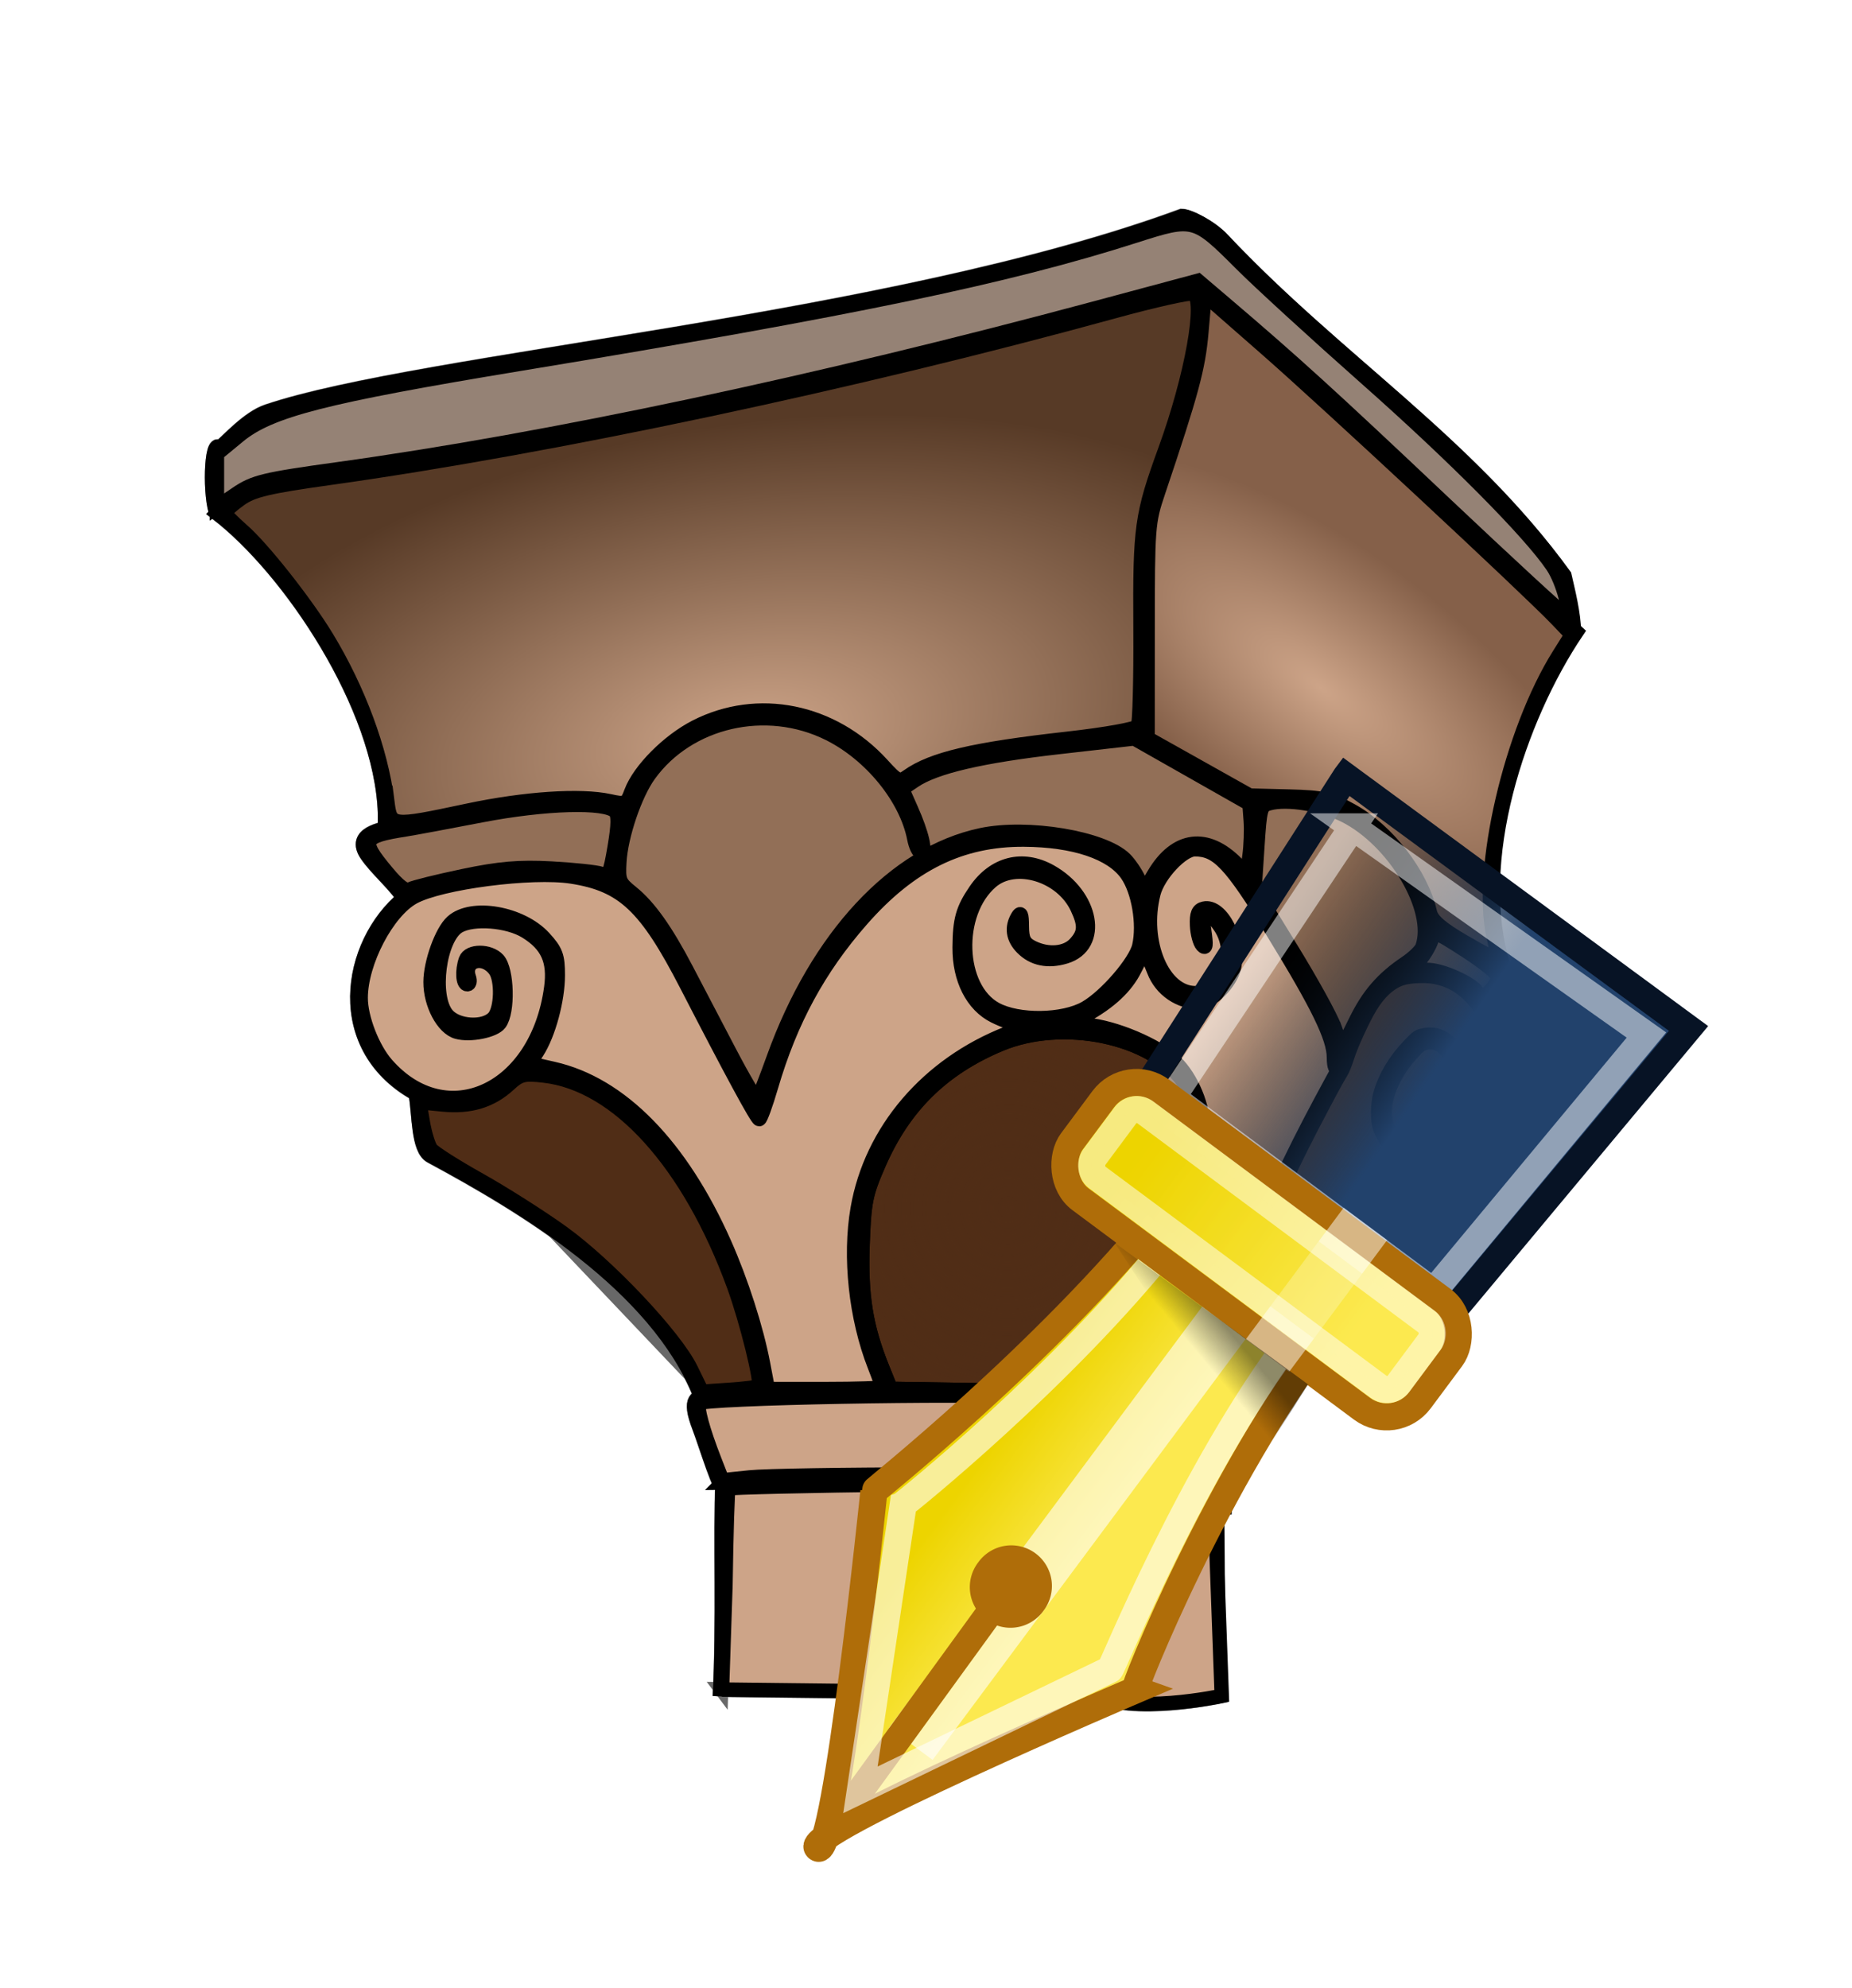 <?xml version="1.0" encoding="UTF-8" standalone="no"?>
<svg xmlns="http://www.w3.org/2000/svg" xmlns:xlink="http://www.w3.org/1999/xlink" width="234.19" height="251.33" version="1.0">
  <defs>
    <linearGradient id="c">
      <stop offset="0"/>
      <stop offset="1" stop-opacity="0"/>
    </linearGradient>
    <linearGradient id="b">
      <stop offset="0" stop-color="#22426c"/>
      <stop offset="1" stop-color="none"/>
    </linearGradient>
    <linearGradient id="a">
      <stop offset="0" stop-color="#edd400"/>
      <stop offset="1" stop-color="#fce94f"/>
    </linearGradient>
    <linearGradient id="d">
      <stop offset="0" stop-color="#cda488"/>
      <stop offset="1" stop-color="#573a26"/>
    </linearGradient>
    <linearGradient id="e">
      <stop offset="0" stop-color="#cda488"/>
      <stop offset="1" stop-color="#856049"/>
    </linearGradient>
    <linearGradient id="f">
      <stop offset="0" stop-color="#502d16"/>
      <stop offset="1" stop-color="#502d16" stop-opacity="0"/>
    </linearGradient>
    <linearGradient xlink:href="#a" id="k" x1="-17" x2="-12" y1="24.357" y2="24.357" gradientTransform="rotate(-45 10.591 -23.33)" gradientUnits="userSpaceOnUse"/>
    <linearGradient xlink:href="#b" id="l" x1="-12.214" x2="-20" y1="3.643" y2="3.929" gradientTransform="matrix(1 0 0 1.034 13.561 15.632)" gradientUnits="userSpaceOnUse"/>
    <linearGradient xlink:href="#a" id="m" x1="-18.677" x2="-9.271" y1="10" y2="10" gradientTransform="matrix(1.139 0 0 1.018 15.388 15.785)" gradientUnits="userSpaceOnUse"/>
    <linearGradient xlink:href="#a" id="n" x1="-18.677" x2="-9.271" y1="10" y2="10" gradientTransform="matrix(.996 0 0 .609 13.477 19.864)" gradientUnits="userSpaceOnUse"/>
    <linearGradient xlink:href="#c" id="o" x1="21.781" x2="22.531" y1="19.562" y2="20.781" gradientUnits="userSpaceOnUse"/>
    <radialGradient xlink:href="#d" id="h" cx="216.698" cy="452.71" r="68.304" fx="216.698" fy="452.71" gradientTransform="matrix(-.087 -.569 1.124 -.173 -144.477 660.429)" gradientUnits="userSpaceOnUse"/>
    <radialGradient xlink:href="#e" id="i" cx="338.4" cy="527.608" r="30.32" fx="338.4" fy="527.608" gradientTransform="matrix(-.347 .466 -1.154 -.86 1144.269 748.914)" gradientUnits="userSpaceOnUse"/>
    <radialGradient xlink:href="#f" id="j" cx="336.436" cy="584.768" r="23.807" fx="336.436" fy="584.768" gradientTransform="matrix(-.141 1.029 -.988 -.135 1003.57 251.254)" gradientUnits="userSpaceOnUse"/>
    <filter id="g" width="1.466" height="1.468" x="-.233" y="-.234">
      <feGaussianBlur stdDeviation="18.52"/>
    </filter>
  </defs>
  <g transform="translate(-248.336 -374.483)">
    <g stroke="#000" transform="translate(-2.56 8.618)">
      <g fill-rule="evenodd" stroke-width="1.908" filter="url(#g)" opacity=".593" transform="matrix(.913 0 0 1 71.272 -66.424)">
        <path stroke-linecap="round" d="M297.688 565.274c-1.983-3.463-4.661-8.137-5.952-10.387-2.876-5.014-5.183-7.975-7.602-9.758-1.7-1.253-1.829-1.547-1.687-3.858.204-3.32 2.146-8.55 4.091-11.017 5.441-6.9 16.24-9.17 24.916-5.236 5.831 2.644 10.757 8.175 11.838 13.293.201.953.613 1.733.915 1.733.737 0 .154-2.317-1.377-5.472l-1.232-2.539 1.666-1.03c2.904-1.795 9.324-3.163 20.064-4.278l10.421-1.081 7.979 4.133 7.979 4.133.174 2.133c.096 1.173.017 3.18-.175 4.46l-.349 2.327-1.425-1.328c-4.107-3.827-8.43-3.326-11.448 1.328l-1.367 2.109-.784-1.516c-.431-.834-1.28-1.964-1.886-2.513-2.957-2.676-13.485-4.28-19.904-3.031-11.965 2.327-22.687 12.841-28.729 28.173-1.071 2.718-2.077 5.072-2.235 5.23-.158.158-1.91-2.546-3.892-6.009l-0.0 0zm83.784-3.09c-.503-1.316-3.199-5.785-5.992-9.931l-5.078-7.538.377-5.273c.358-4.998.445-5.29 1.672-5.598 2.434-.611 7.359.11 10.448 1.529 6.902 3.171 12.56 11.913 10.755 16.617-.176.458-1.196 1.371-2.267 2.029-3.259 2.002-5.222 4.078-6.989 7.394-.928 1.741-1.76 3.165-1.85 3.165-.09 0-.574-1.077-1.077-2.393z" opacity="1"/>
        <path d="M365.629 647.127c-.417-7.855-.281-16.169-.431-24.305m-68.825 23.93c.552-8.988.052-20.412.376-27.22 3.691-.166 38.693-.312 50.321.099-.464 7.409.542 19.063.918 27.684" opacity="1"/>
        <path d="M296.747 619.726c0 2.083-2.379-5.029-3.191-6.947-1.654-3.91-.254-3.784 1.126-4.129 15.039-.023 36.407-1.221 51.801.185.395 1.607-.227 8.865.189 10.33-15.87.259-33.069.354-49.925.562z" opacity="1"/>
        <path d="M346.618 608.898c6.199.657 13.439 2.38 20.126 3.682.039 2.124-.117 6.587-.426 10.11-6.853-1.167-11.839-2.152-19.459-3.715m20.084-6.759c11.754-29.52 32.562-24.906 33.087-31.465.017-2.221-1.325-1.507-2.491-.632-1.483 1.112-5.816-2.066-6.944-2.63-5.504-3.318-1.474-10.63 2.739-13.712 2.831-.908 5.027 1.003 5.738 4.523.326 1.616-3.33 5.282-4.34 2.628" opacity="1"/>
        <path d="M399.792 580.495c8.663-7.439 6.018-25.09-6.004-25.338-6.15-.279-7.955 4.169-10.327 8.821-.689 1.378-1.081 3.289-1.312 3.753.48-7.338-8.679-16.228-12.388-23.274-3.125-5.725-9.429-7.732-13.139-1.126-1.075 1.914-1.126 3.675-1.126 6.006-.549 3.986-.283 2.14-.375-2.628-.048-2.489-3.231-6.148-4.88-6.757-24.569-9.082-42.333 10.82-48.416 33.233-16.229-24.897-12.026-36.611-47.684-28.352-8.304 4.78-12.076 17.994-1.502 24.776 10.575 6.782 20.771-3.429 21.022-13.889.833-7.201-12.355-10.006-15.016-5.631-3.739 5.859-2.397 15.32 6.757 11.637 1.37-1.027 1.109-4.947.751-6.382-.596-2.385-1.179-1.724-3.198-2.229-1.831-.458-3.118 3.842-.703 3.364m-7.954 14.318c.457 2.376.284 6.746 2.055 7.617 12.829 6.314 31.129 16.257 37.29 30.188" opacity="1"/>
        <path d="M281.696 544.1c.099-28.534 38.015-27.873 42.699-3.772" opacity="1"/>
        <path d="M252.428 545.594c-1.429-1.828-3.663-3.562-4.937-5.261-1.991-2.655 2.105-3.16 3.506-3.511 8.646-.142 25.433-6.639 32.589-1.597m37.806-3.723c6.976-5.209 23.218-4.911 32.699-6.352 5.004 3.553 11.341 5.232 16.432 8.719.554 3.213-.684 6.528-.762 9.837v1.126" opacity="1"/>
        <path d="M370.136 533.946c11.139-4.116 24.608 6.265 24.4 16.893 0 2.14-3.012 3.85-4.129 4.129-.343.086-.501.501-.751.751m5.247-6.386c2.068 1.034 6.445 3.428 9.769 5.635.976.648-1.763 3.64-2.628 4.505" opacity="1"/>
        <path d="M404.86 554.408c-4.527-13.181 2.092-31.31 10.136-42.232-16.078-13.367-34.753-30.812-52.555-43.921-22.554 6.158-84.078 20.454-129.698 25.15-1.135 0-5.405 3.152-6.006 3.754 10.042 7.048 22.778 24.345 23.274 37.915v2.252" opacity="1"/>
        <path d="M354.742 524.747c1.172-8.822.563-13.046.005-20.456 0-4.961 1.571-10.656 3.752-15.017 1.683-3.367 2.858-7.677 3.754-11.262.514-2.055-.215-3.699.751-5.631.17-.68-.375-3.515-.375-4.505m-7.481 83.511c-1.523 5.703-10.989 14.011-21.308 8.7-6.569-3.38-5.476-18.442 4.972-18.289 1.95-.467 6.754 3.167 7.542 4.924 4.213 9.396-12.836 7.561-8.07 1.109" opacity="1"/>
        <path d="M319.46 607.902c-14.558-30.587 11.895-48.58 28.901-45.469 29.986 5.697 5.096 30.511-2.625 43.588-.261.522 0 2.009 0 2.628m-43.17-.414c-2.046-14.868-14.098-41.457-33.685-40.746m86.601-17.187c-.114.599.996 4.475 2.266 6.168 1.27 1.693 3.927 2.309 6.382 1.877 9.584-6.576-5.168-17.737-.589-5.987m51.079-40.184c0-2.211-.837-5.228-1.314-7.135-13.407-16.849-31.466-27.072-47.299-42.419-1.594-1.594-4.641-3.003-5.631-3.003-40.364 13.554-105.195 18.107-126.654 24.712-2.694.829-5.444 3.726-6.61 4.568-1.24-1.288-1.405 6.396-.378 8.45" opacity="1"/>
        <path stroke-linecap="round" d="M401.307 557.961c0-.935-4.493-2.954-6.773-3.043l-2.348-.092 1.114-1.186c.613-.652 1.324-1.752 1.579-2.443.457-1.237.535-1.215 4.868 1.338 2.422 1.427 4.403 2.913 4.403 3.301 0 .723-1.774 2.589-2.462 2.589-.21 0-.382-.209-.382-.464zm-151.122-15.476c-3.635-3.992-3.392-4.473 2.701-5.347 1.095-.157 5.807-.958 10.471-1.78 8.798-1.55 17.24-1.766 18.532-.474.456.456.435 1.665-.077 4.446-.64 3.474-.81 3.784-1.878 3.435-.646-.211-3.753-.512-6.905-.668-4.441-.22-7.186-.006-12.192.952-3.553.68-6.86 1.428-7.348 1.664-.634.306-1.577-.33-3.304-2.227v0z" opacity="1"/>
        <path stroke-linecap="round" d="M250.305 533.546c-.896-6.439-3.972-14.03-8.372-20.657-2.921-4.399-8.908-11.319-11.719-13.546-1.292-1.023-2.345-2.031-2.342-2.239.004-.208.947-.988 2.096-1.733 1.72-1.115 3.905-1.586 12.361-2.666 30.829-3.938 72.85-12.086 108.595-21.059 5.599-1.406 10.55-2.414 11.002-2.24 1.736.666-.195 10.497-3.875 19.734-3.305 8.295-3.521 9.717-3.436 22.655.042 6.412-.119 11.947-.358 12.3-.244.361-4.521 1.06-9.765 1.595-12.995 1.327-18.731 2.558-22.089 4.739-1.203.781-1.42.692-3.585-1.473-6.865-6.865-17.216-8.771-25.805-4.752-3.778 1.768-7.759 5.425-8.897 8.173-.657 1.587-.801 1.645-3.023 1.204-4.034-.799-11.722-.331-19.611 1.194-10.75 2.079-10.716 2.082-11.177-1.23h-0z" opacity="1"/>
        <path stroke-linecap="round" d="M399.45 551.393c-3.258-1.735-4.509-2.724-4.772-3.773-1.206-4.809-5.848-10.306-10.84-12.835-2.863-1.451-3.984-1.682-8.69-1.789l-5.402-.124-7.077-3.624-7.077-3.624.005-13.597c.005-13.202.048-13.713 1.473-17.577 4.617-12.527 5.533-15.616 5.965-20.129l.457-4.775 8.53 6.821c8.432 6.742 36.136 30.284 40.202 34.161l2.101 2.004-1.732 2.518c-6.703 9.743-11.173 27.344-9.067 35.708.372 1.478.601 2.754.509 2.837-.092.082-2.155-.908-4.583-2.202v-0zm-41.362 59.06c-3.597-.713-7.755-1.467-9.241-1.676-2.199-.309-2.701-.592-2.701-1.521 0-.628 2.669-5.041 5.932-9.808 8.165-11.929 11.117-18.048 11.125-23.064.004-2.667-1.949-6.489-4.148-8.118-3.108-2.302-9.048-4.396-12.624-4.45l-1.706-.026 2.198-1.097c3.413-1.704 5.695-3.653 6.904-5.899.609-1.131 1.242-2.055 1.405-2.051.163.003.729 1.033 1.256 2.288 1.002 2.386 3.522 3.961 6.338 3.961 1.595 0 4.238-2.441 4.719-4.358.838-3.34-1.73-7.968-4.146-7.473-.787.161-1.023.682-.955 2.104.05 1.039.383 2.182.74 2.538.487.486.55.024.251-1.844-.455-2.849.337-3.039 2.21-.53 2.55 3.415.507 8.424-3.435 8.424-4.515 0-7.509-6.494-5.811-12.606.657-2.367 3.971-5.591 5.746-5.591 3.136 0 4.923 1.727 10.785 10.427 6.264 9.296 8.459 13.412 8.468 15.874.009 2.456.93 1.847 2.546-1.682 3.663-8.001 7.821-10.32 13.667-7.621 2.925 1.35 4.579 3.177 5.667 6.263 2.236 6.336-.139 15.977-3.936 15.977-.671 0-1.493.273-1.827.608-1.249 1.249-7.813-2.491-8.765-4.995-.785-2.065.257-5.226 2.641-8.011 1.324-1.546 2.513-2.387 3.379-2.387 1.576 0 3.693 2.439 3.693 4.254 0 1.602-1.818 3.279-3.045 2.808-.521-.2-.935-.08-.935.271 0 1.24 2.76.631 3.939-.869 1.414-1.797 1.431-2.063.286-4.476-1.134-2.39-3.456-3.45-5.508-2.515-2.344 1.068-5.116 5.398-5.409 8.451-.213 2.216-.021 2.927 1.169 4.342 2.146 2.55 6.277 4.426 8.733 3.965 1.732-.325 1.978-.236 1.812.654-.195 1.044-1.045 1.529-10.709 6.12-2.971 1.411-6.831 3.693-8.577 5.07-3.968 3.129-8.347 8.899-11.385 15.004-1.573 3.161-2.64 4.67-3.27 4.626-.514-.036-3.878-.648-7.475-1.361h0z" opacity="1"/>
        <path stroke-linecap="round" d="M302.349 604.722c-.926-4.459-3.019-10.416-5.343-15.204-6.014-12.39-14.352-20.166-23.69-22.095l-3.296-.681 1.033-1.458c1.583-2.233 2.874-6.592 2.874-9.704 0-2.426-.259-3.063-1.914-4.718-3.136-3.136-10.023-4.228-12.699-2.014-1.449 1.199-2.989 5.093-3.001 7.586-.013 2.813 1.736 5.818 3.668 6.303 1.819.456 5.118-.14 5.885-1.064 1.205-1.452 1.056-6.76-.225-8.041-1.167-1.167-3.999-1.163-4.448.006-.526 1.371-.412 3.081.206 3.081.303 0 .402-.387.221-.86-.838-2.184 2.035-2.928 3.636-.942.999 1.24.886 4.957-.183 6.027-1.357 1.357-5.073 1.156-6.477-.351-2.182-2.342-1.125-9.763 1.598-11.22 2.014-1.078 6.82-.737 9.305.659 3.033 1.705 4.032 3.73 3.522 7.145-1.944 13.032-14.486 18.357-22.811 9.685-1.938-2.019-3.578-5.872-3.578-8.404 0-4.522 3.674-10.937 7.308-12.759 3.75-1.881 16.387-3.379 21.901-2.597 7.149 1.014 10.293 3.719 15.936 13.715 6.218 11.013 9.731 16.943 10.046 16.953.173.006.909-1.845 1.636-4.113 2.66-8.302 6.572-14.896 12.503-21.078 6.753-7.039 13.757-10.196 22.51-10.148 6.978.038 12.184 1.641 14.287 4.399 1.608 2.108 2.384 6.277 1.685 9.059-.509 2.028-4.614 6.368-7.417 7.842-3.108 1.634-9.335 1.714-12.466.16-5.337-2.649-5.71-12.159-.633-16.153 3.363-2.646 9.772-.872 11.93 3.303 1.144 2.212 1.083 3.2-.278 4.561-1.272 1.272-3.761 1.472-5.944.477-1.157-.527-1.45-1.07-1.457-2.701-.007-1.527-.148-1.826-.56-1.188-.876 1.355-.662 2.712.614 3.901 1.511 1.408 3.569 1.795 5.99 1.127 4.989-1.377 3.739-7.759-2.103-10.739-3.812-1.945-7.772-1.032-10.33 2.381-1.785 2.381-2.19 3.699-2.218 7.209-.031 4.01 1.792 7.291 4.811 8.662 1.311.595 2.895 1.106 3.521 1.136.626.03-.142.51-1.706 1.067-11.048 3.938-18.875 12.297-20.744 22.157-1.157 6.099-.247 13.825 2.337 19.854.585 1.364 1.063 2.587 1.063 2.717 0 .13-3.564.237-7.921.237h-7.921l-.659-3.176z" opacity="1"/>
        <path stroke-linecap="round" d="M292.349 605.364c-2.198-4.109-11.466-13.086-17.828-17.269-2.957-1.944-8.1-4.928-11.428-6.63-3.328-1.702-6.348-3.452-6.709-3.888-.362-.436-.875-1.953-1.14-3.372l-.482-2.579 3.244.294c3.769.342 6.686-.466 9.142-2.533 1.53-1.287 2.072-1.413 4.853-1.126 10.194 1.052 20.142 11.111 26.334 26.628 1.759 4.408 3.874 12.226 3.42 12.646-.137.127-1.964.336-4.061.464l-3.812.233-1.534-2.869zm39.176 2.677-11.494-.166-1.166-2.637c-2.286-5.168-2.992-9.193-2.736-15.595.219-5.474.427-6.417 2.256-10.236 3.474-7.255 8.799-12.043 16.798-15.103 8.7-3.329 21.064-.977 25.465 4.843.903 1.194 1.137 2.385 1.137 5.769 0 5.559-1.39 8.505-10.144 21.505-3.647 5.416-6.632 10.342-6.632 10.947 0 .717-.346 1.054-.995.97-.547-.071-6.167-.205-12.489-.296v-0zm-35.889 8.894c-1.649-3.865-2.487-6.691-2.147-7.241.415-.671 36.94-1.299 45.549-.783l6.824.409.165 4.691.165 4.691-20.921.004c-11.507.002-22.642.167-24.745.365l-3.824.361-1.066-2.498zm60.473 3.382c-4.686-.928-8.623-1.791-8.749-1.918-.127-.127-.3-2.184-.384-4.572l-.154-4.341 2.932.373c1.613.205 5.875.939 9.472 1.63l6.54 1.258.165 4.684c.125 3.553-.012 4.67-.569 4.629-.404-.03-4.567-.814-9.253-1.743v-0zm-8.605 8.764c-.351-8.559-.305-9.241.615-9.241.546 0 4.548.681 8.893 1.513l7.9 1.513.951 23.828s-12.661 2.481-17.746-.302c-1.94-1.062-.463-13.647-.614-17.312z" opacity="1"/>
        <path stroke-linecap="round" d="m296.66 645.894.482-13.191c.102-6.6.291-12.107.421-12.237.13-.13 11.109-.36 24.397-.51 20.288-.23 24.201-.147 24.41.516-.072 11.818 1.146 21.208.75 25.957l-50.461-.536zm99.601-150.332c-15.442-13.326-20.485-17.512-30.105-24.989l-3.591-2.791-14.322 3.513c-38.527 9.45-75.483 16.618-104.74 20.317-10.268 1.298-11.636 1.6-14.074 3.11l-2.701 1.672v-6.74l2.985-2.25c4.354-3.282 11.904-5.047 39.096-9.144 45.995-6.93 67.28-10.974 84.988-16.147 8.213-2.399 8.324-2.372 14.875 3.616 2.468 2.255 10.233 8.745 17.257 14.421 12.178 9.841 22.548 19.381 25.745 23.684 1.472 1.981 2.714 6.305 1.78 6.2-.269-.03-8.007-6.542-17.194-14.47v0z" opacity="1"/>
        <path d="M382.374 566.859c-7.444 12.419-17.07 28.749-16.632 45.105" opacity="1"/>
        <path stroke-linecap="round" d="M366.312 612.026c-.126-.126-.097-3.143.046-4.736.859-9.569 4.54-19.583 12.013-32.678 2.167-3.797 3.528-6.101 3.988-6.751.224-.316.608-1.177.855-1.915.5-1.496 2.143-4.773 3.189-6.361 1.217-1.847 2.676-3.069 4.28-3.584 1.031-.331 3.235-.445 4.534-.235 2.212.357 3.873 1.217 5.482 2.839 1.679 1.693 2.757 3.786 3.366 6.535.354 1.598.384 4.98.058 6.591-.567 2.809-1.89 5.573-3.463 7.235-.376.398-.381.399-.634.163-.246-.23-.595-.315-1.127-.274-.14.011-.634.248-1.098.528-.721.435-.916.5-1.351.447-.785-.095-1.751-.508-3.423-1.464-3.093-1.768-3.783-2.375-4.323-3.801-.906-2.395.414-5.982 3.289-8.938 1.203-1.237 1.539-1.459 2.331-1.541.997-.103 1.703.137 2.473.841 1.018.931 1.931 2.945 1.75 3.862-.119.604-.89 1.623-1.596 2.109-.781.538-1.341.587-1.632.143-.19-.291-.206-.293-.558-.093-.414.236-.441.35-.171.735.261.372.819.645 1.321.645 1.082 0 2.913-1.554 3.416-2.9.319-.853.319-.887.001-1.957-.392-1.316-.833-2.149-1.543-2.916-1.102-1.19-2.384-1.646-3.876-1.379-.852.152-.884.172-2.042 1.268-1.967 1.862-3.364 3.992-4.036 6.155-.386 1.244-.412 3.334-.052 4.262.621 1.601 1.454 2.399 4.121 3.946 2.022 1.172 2.947 1.609 3.953 1.865.964.246 1.335.174 2.403-.462.458-.273.909-.467 1.002-.432.247.095.348.788.195 1.353-.077.288-.365.741-.692 1.09-.702.75-1.804 1.296-5.848 2.896-4.86 1.923-8.276 3.703-11.062 5.765-4.428 3.276-7.976 7.259-11.041 12.394-1.269 2.126-3.065 5.718-3.783 7.564-.481 1.238-.551 1.354-.717 1.187h0z" opacity="1"/>
      </g>
      <path fill="#926f57" fill-rule="evenodd" stroke-linecap="round" stroke-width="1.823" d="M343.13 498.851c-1.811-3.463-4.256-8.137-5.435-10.387-2.626-5.014-4.734-7.975-6.943-9.758-1.553-1.253-1.67-1.547-1.54-3.858.186-3.32 1.96-8.55 3.736-11.017 4.969-6.9 14.831-9.17 22.754-5.236 5.325 2.644 9.824 8.175 10.811 13.293.184.953.56 1.733.836 1.733.673 0 .14-2.317-1.258-5.472l-1.125-2.539 1.521-1.03c2.652-1.795 8.515-3.163 18.323-4.278l9.517-1.081 7.286 4.133 7.286 4.133.159 2.133c.087 1.173.015 3.18-.16 4.46l-.318 2.327-1.301-1.328c-3.75-3.827-7.699-3.326-10.454 1.328l-1.249 2.109-.716-1.516c-.394-.834-1.169-1.964-1.722-2.513-2.701-2.676-12.315-4.28-18.177-3.031-10.927 2.327-20.718 12.841-26.236 28.173-.978 2.718-1.897 5.072-2.041 5.23-.144.158-1.744-2.546-3.555-6.009l-0.0 0zm76.515-3.09c-.459-1.316-2.921-5.785-5.472-9.931l-4.638-7.538.345-5.273c.327-4.998.406-5.29 1.527-5.598 2.223-.611 6.72.11 9.542 1.529 6.303 3.171 11.47 11.913 9.822 16.617-.161.458-1.092 1.371-2.07 2.029-2.976 2.002-4.769 4.078-6.383 7.394-.847 1.741-1.607 3.165-1.689 3.165-.082 0-.524-1.077-.983-2.393z"/>
      <path fill="none" stroke-width="1.823" d="M405.177 580.703c-.381-7.855-.256-16.169-.394-24.305m-62.853 23.93c.505-8.988.048-20.412.344-27.22 3.371-.166 35.336-.312 45.955.099-.424 7.409.495 19.063.838 27.684"/>
      <path fill="none" stroke-width="1.823" d="M342.271 553.302c0 2.083-2.173-5.029-2.914-6.947-1.51-3.91-.232-3.784 1.028-4.129 13.734-.023 33.248-1.221 47.306.185.361 1.607-.207 8.865.172 10.33-14.493.259-30.199.354-45.593.562z"/>
      <path fill="none" stroke-width="1.823" d="M387.815 542.474c5.661.657 12.272 2.38 18.38 3.682.035 2.124-.107 6.587-.389 10.11-6.258-1.167-10.812-2.152-17.771-3.715m18.342-6.759c10.734-29.52 29.737-24.906 30.216-31.465.015-2.221-1.21-1.507-2.275-.632-1.354 1.112-5.312-2.066-6.342-2.63-5.026-3.318-1.346-10.63 2.501-13.712 2.585-.908 4.591 1.003 5.24 4.523.298 1.616-3.041 5.282-3.963 2.628"/>
      <path fill="none" stroke-width="1.823" d="M436.375 514.071c7.911-7.439 5.496-25.09-5.483-25.338-5.617-.279-7.265 4.169-9.431 8.821-.629 1.378-.987 3.289-1.199 3.753.438-7.338-7.926-16.228-11.313-23.274-2.854-5.725-8.611-7.732-11.999-1.126-.982 1.914-1.028 3.675-1.028 6.006-.502 3.986-.258 2.14-.343-2.628-.044-2.489-2.951-6.148-4.457-6.757-22.437-9.082-38.66 10.82-44.215 33.233-14.82-24.897-10.982-36.611-43.547-28.352-7.583 4.78-11.028 17.994-1.371 24.776 9.657 6.782 18.969-3.429 19.198-13.889.761-7.201-11.283-10.006-13.713-5.631-3.415 5.859-2.189 15.32 6.171 11.637 1.251-1.027 1.013-4.947.686-6.382-.545-2.385-1.077-1.724-2.921-2.229-1.672-.458-2.847 3.842-.642 3.364m-7.264 14.318c.418 2.376.259 6.746 1.877 7.617 11.716 6.314 28.428 16.257 34.055 30.188"/>
      <path fill="none" stroke-width="1.823" d="M328.526 477.676c.09-28.534 34.717-27.873 38.994-3.772"/>
      <path fill="none" stroke-width="1.823" d="M301.797 479.17c-1.305-1.828-3.345-3.562-4.508-5.261-1.819-2.655 1.923-3.16 3.202-3.511 7.896-.142 23.226-6.639 29.762-1.597m34.525-3.723c6.37-5.209 21.204-4.911 29.861-6.352 4.57 3.553 10.357 5.232 15.007 8.719.506 3.213-.624 6.528-.696 9.837v1.126"/>
      <path fill="none" stroke-width="1.823" d="M409.292 467.523c10.172-4.116 22.473 6.265 22.283 16.893 0 2.14-2.751 3.85-3.771 4.129-.314.086-.457.501-.686.751m4.791-6.386c1.889 1.034 5.885 3.428 8.921 5.635.892.648-1.61 3.64-2.4 4.505"/>
      <path fill="none" stroke-width="1.823" d="M441.003 487.984c-4.134-13.181 1.91-31.31 9.256-42.232-14.683-13.367-31.738-30.812-47.995-43.921-20.597 6.158-76.782 20.454-118.445 25.15-1.036 0-4.936 3.152-5.485 3.754 9.171 7.048 20.802 24.345 21.255 37.915v2.252"/>
      <path fill="none" stroke-width="1.823" d="M395.234 458.324c1.07-8.822.514-13.046.004-20.456 0-4.961 1.435-10.656 3.426-15.017 1.537-3.367 2.61-7.677 3.428-11.262.469-2.055-.197-3.699.686-5.631.155-.68-.343-3.515-.343-4.505m-6.832 83.511c-1.391 5.703-10.035 14.011-19.459 8.7-5.999-3.38-5.001-18.442 4.54-18.289 1.781-.467 6.168 3.167 6.887 4.924 3.847 9.396-11.723 7.561-7.37 1.109"/>
      <path fill="none" stroke-width="1.823" d="M363.013 541.479c-13.294-30.587 10.863-48.58 26.393-45.469 27.384 5.697 4.654 30.511-2.397 43.588-.238.522 0 2.009 0 2.628m-39.424-.414c-1.869-14.868-12.875-41.457-30.762-40.746m79.087-17.187c-.104.599.91 4.475 2.07 6.168 1.16 1.693 3.586 2.309 5.828 1.877 8.752-6.576-4.72-17.737-.538-5.987m46.647-40.184c0-2.211-.764-5.228-1.2-7.135-12.244-16.849-28.736-27.072-43.195-42.419-1.456-1.594-4.238-3.003-5.142-3.003-36.862 13.554-96.068 18.107-115.665 24.712-2.46.829-4.972 3.726-6.037 4.568-1.132-1.288-1.283 6.396-.345 8.45"/>
      <path fill="#926f57" fill-rule="evenodd" stroke-linecap="round" stroke-width="1.823" d="M437.758 491.537c0-.935-4.103-2.954-6.186-3.043l-2.144-.092 1.018-1.186c.56-.652 1.209-1.752 1.442-2.443.418-1.237.488-1.215 4.445 1.338 2.212 1.427 4.021 2.913 4.021 3.301 0 .723-1.62 2.589-2.248 2.589-.192 0-.349-.209-.349-.464zm-138.01-15.476c-3.32-3.992-3.098-4.473 2.467-5.347 1-.157 5.303-.958 9.563-1.78 8.034-1.55 15.744-1.766 16.924-.474.417.456.397 1.665-.071 4.446-.585 3.474-.74 3.784-1.715 3.435-.59-.211-3.428-.512-6.306-.668-4.055-.22-6.563-.006-11.134.952-3.245.68-6.265 1.428-6.71 1.664-.579.306-1.44-.33-3.017-2.227v0z"/>
      <path fill="#cda488" fill-rule="evenodd" stroke-linecap="round" stroke-width="1.823" d="M299.859 467.122c-.818-6.439-3.628-14.03-7.646-20.657-2.668-4.399-8.135-11.319-10.703-13.546-1.18-1.023-2.142-2.031-2.138-2.239.004-.208.865-.988 1.914-1.733 1.571-1.115 3.566-1.586 11.289-2.666 28.154-3.938 66.529-12.086 99.173-21.059 5.113-1.406 9.635-2.414 10.048-2.24 1.585.666-.178 10.497-3.539 19.734-3.018 8.295-3.215 9.717-3.138 22.655.038 6.412-.109 11.947-.327 12.3-.223.361-4.129 1.06-8.917 1.595-11.867 1.327-17.106 2.558-20.173 4.739-1.098.781-1.297.692-3.274-1.473-6.269-6.865-15.723-8.771-23.566-4.752-3.45 1.768-7.086 5.425-8.125 8.173-.6 1.587-.732 1.645-2.761 1.204-3.684-.799-10.705-.331-17.909 1.194-9.818 2.079-9.786 2.082-10.207-1.23h-0z"/>
      <path fill="#cda488" fill-rule="evenodd" stroke-linecap="round" stroke-width="1.823" d="M436.063 484.969c-2.975-1.735-4.118-2.724-4.358-3.773-1.101-4.809-5.341-10.306-9.9-12.835-2.615-1.451-3.639-1.682-7.936-1.789l-4.934-.124-6.463-3.624-6.463-3.624.005-13.597c.005-13.202.044-13.713 1.345-17.577 4.217-12.527 5.053-15.616 5.447-20.129l.417-4.775 7.79 6.821c7.7 6.742 33 30.284 36.714 34.161l1.919 2.004-1.582 2.518c-6.122 9.743-10.203 27.344-8.28 35.708.34 1.478.549 2.754.465 2.837-.084.082-1.968-.908-4.186-2.202v-0zM398.29 544.029c-3.285-.713-7.082-1.467-8.439-1.676-2.008-.309-2.467-.592-2.467-1.521 0-.628 2.438-5.041 5.417-9.808 7.456-11.929 10.152-18.048 10.159-23.064.004-2.667-1.78-6.489-3.788-8.118-2.839-2.302-8.263-4.396-11.529-4.45l-1.558-.026 2.007-1.097c3.117-1.704 5.201-3.653 6.305-5.899.556-1.131 1.134-2.055 1.283-2.051.149.003.665 1.033 1.147 2.288.915 2.386 3.216 3.961 5.788 3.961 1.457 0 3.87-2.441 4.31-4.358.766-3.34-1.579-7.968-3.786-7.473-.718.161-.935.682-.872 2.104.046 1.039.35 2.182.676 2.538.444.486.502.024.229-1.844-.416-2.849.308-3.039 2.019-.53 2.329 3.415.463 8.424-3.137 8.424-4.123 0-6.857-6.494-5.307-12.606.6-2.367 3.626-5.591 5.247-5.591 2.864 0 4.496 1.727 9.849 10.427 5.72 9.296 7.725 13.412 7.733 15.874.008 2.456.849 1.847 2.325-1.682 3.345-8.001 7.142-10.32 12.481-7.621 2.671 1.35 4.181 3.177 5.176 6.263 2.042 6.336-.127 15.977-3.594 15.977-.613 0-1.364.273-1.669.608-1.141 1.249-7.135-2.491-8.004-4.995-.717-2.065.235-5.226 2.412-8.011 1.209-1.546 2.295-2.387 3.086-2.387 1.439 0 3.373 2.439 3.373 4.254 0 1.602-1.661 3.279-2.781 2.808-.476-.2-.854-.08-.854.271 0 1.24 2.52.631 3.598-.869 1.291-1.797 1.307-2.063.261-4.476-1.036-2.39-3.156-3.45-5.03-2.515-2.141 1.068-4.672 5.398-4.94 8.451-.194 2.216-.02 2.927 1.068 4.342 1.96 2.55 5.732 4.426 7.975 3.965 1.582-.325 1.807-.236 1.655.654-.178 1.044-.954 1.529-9.779 6.12-2.713 1.411-6.238 3.693-7.833 5.07-3.624 3.129-7.623 8.899-10.397 15.004-1.437 3.161-2.411 4.67-2.986 4.626-.47-.036-3.542-.648-6.826-1.361h0z"/>
      <path fill="#cda488" fill-rule="evenodd" stroke-linecap="round" stroke-width="1.823" d="M347.387 538.298c-.845-4.459-2.757-10.416-4.88-15.204-5.492-12.39-13.106-20.166-21.635-22.095l-3.01-.681.943-1.458c1.446-2.233 2.624-6.592 2.624-9.704 0-2.426-.236-3.063-1.748-4.718-2.864-3.136-9.153-4.228-11.597-2.014-1.323 1.199-2.73 5.093-2.74 7.586-.012 2.813 1.585 5.818 3.35 6.303 1.661.456 4.674-.14 5.374-1.064 1.1-1.452.965-6.76-.205-8.041-1.066-1.167-3.652-1.163-4.062.006-.48 1.371-.376 3.081.188 3.081.277 0 .367-.387.202-.86-.765-2.184 1.859-2.928 3.32-.942.912 1.24.809 4.957-.167 6.027-1.239 1.357-4.633 1.156-5.915-.351-1.993-2.342-1.027-9.763 1.46-11.22 1.839-1.078 6.229-.737 8.497.659 2.77 1.705 3.682 3.73 3.217 7.145-1.775 13.032-13.229 18.357-20.832 9.685-1.77-2.019-3.268-5.872-3.268-8.404 0-4.522 3.355-10.937 6.673-12.759 3.425-1.881 14.966-3.379 20-2.597 6.529 1.014 9.4 3.719 14.553 13.715 5.678 11.013 8.887 16.943 9.175 16.953.158.006.83-1.845 1.494-4.113 2.43-8.302 6.001-14.896 11.418-21.078 6.167-7.039 12.563-10.196 20.557-10.148 6.373.038 11.127 1.641 13.048 4.399 1.468 2.108 2.177 6.277 1.539 9.059-.465 2.028-4.214 6.368-6.774 7.842-2.838 1.634-8.525 1.714-11.384.16-4.874-2.649-5.215-12.159-.578-16.153 3.072-2.646 8.924-.872 10.895 3.303 1.045 2.212.989 3.2-.254 4.561-1.162 1.272-3.434 1.472-5.428.477-1.057-.527-1.324-1.07-1.331-2.701-.006-1.527-.135-1.826-.511-1.188-.8 1.355-.605 2.712.561 3.901 1.38 1.408 3.26 1.795 5.47 1.127 4.556-1.377 3.414-7.759-1.921-10.739-3.481-1.945-7.097-1.032-9.434 2.381-1.63 2.381-2 3.699-2.025 7.209-.028 4.01 1.636 7.291 4.394 8.662 1.197.595 2.644 1.106 3.215 1.136.571.03-.13.51-1.558 1.067-10.09 3.938-17.237 12.297-18.944 22.157-1.056 6.099-.226 13.825 2.134 19.854.534 1.364.971 2.587.971 2.717 0 .13-3.255.237-7.234.237h-7.234l-.602-3.176z"/>
      <path fill="#502d16" fill-rule="evenodd" stroke-linecap="round" stroke-width="1.823" d="M338.254 538.941c-2.007-4.109-10.471-13.086-16.281-17.269-2.701-1.944-7.397-4.928-10.437-6.63-3.04-1.702-5.797-3.452-6.127-3.888-.33-.436-.799-1.953-1.041-3.372l-.44-2.579 2.963.294c3.442.342 6.106-.466 8.349-2.533 1.397-1.287 1.892-1.413 4.432-1.126 9.309 1.052 18.394 11.111 24.049 26.628 1.607 4.408 3.538 12.226 3.124 12.646-.125.127-1.794.336-3.709.464l-3.481.233-1.401-2.869zm35.777 2.677-10.497-.166-1.065-2.637c-2.088-5.168-2.733-9.193-2.499-15.595.2-5.474.39-6.417 2.06-10.236 3.173-7.255 8.036-12.043 15.341-15.103 7.945-3.329 19.236-.977 23.255 4.843.824 1.194 1.039 2.385 1.039 5.769 0 5.559-1.269 8.505-9.264 21.505-3.331 5.416-6.056 10.342-6.056 10.947 0 .717-.316 1.054-.909.97-.5-.071-5.632-.205-11.405-.296v-0z"/>
      <path fill="#cda488" fill-rule="evenodd" stroke-linecap="round" stroke-width="1.823" d="M341.257 550.512c-1.506-3.865-2.271-6.691-1.961-7.241.379-.671 33.735-1.299 41.597-.783l6.232.409.151 4.691.151 4.691-19.106.004c-10.508.002-20.678.167-22.598.365l-3.492.361-.973-2.498zm55.226 3.382c-4.279-.928-7.875-1.791-7.99-1.918-.116-.127-.274-2.184-.351-4.572l-.14-4.341 2.678.373c1.473.205 5.365.939 8.65 1.63l5.972 1.258.151 4.684c.114 3.553-.011 4.67-.519 4.629-.369-.03-4.171-.814-8.45-1.743v-0zm-7.858 8.764c-.32-8.559-.279-9.241.561-9.241.499 0 4.154.681 8.122 1.513l7.215 1.513.868 23.828s-11.562 2.481-16.206-.302c-1.771-1.062-.423-13.647-.56-17.312z"/>
      <path fill="#cda488" fill-rule="evenodd" stroke-linecap="round" stroke-width="1.823" d="m342.191 579.47.441-13.191c.093-6.6.266-12.107.385-12.237.119-.13 10.145-.36 22.281-.51 18.528-.23 22.101-.147 22.292.516-.065 11.818 1.047 21.208.685 25.957l-46.083-.536z"/>
      <path fill="#958275" fill-rule="evenodd" stroke-linecap="round" stroke-width="1.823" d="M433.15 429.139c-14.102-13.326-18.707-17.512-27.493-24.989l-3.279-2.791-13.08 3.513c-35.184 9.45-68.933 16.618-95.652 20.317-9.377 1.298-10.626 1.6-12.853 3.11l-2.467 1.672v-6.74l2.726-2.25c3.977-3.282 10.871-5.047 35.703-9.144 42.004-6.93 61.442-10.974 77.614-16.147 7.5-2.399 7.602-2.372 13.585 3.616 2.253 2.255 9.345 8.745 15.76 14.421 11.121 9.841 20.592 19.381 23.511 23.684 1.344 1.981 2.478 6.305 1.626 6.2-.246-.03-7.312-6.542-15.702-14.47v0z"/>
      <path fill="none" stroke-width="1.823" d="M420.468 500.436c-6.799 12.419-15.589 28.749-15.189 45.105"/>
      <path fill="#63432f" fill-rule="evenodd" stroke-linecap="round" stroke-width="1.823" d="M405.8 545.602c-.115-.126-.089-3.143.042-4.736.785-9.569 4.146-19.583 10.971-32.678 1.979-3.797 3.222-6.101 3.642-6.751.204-.316.555-1.177.781-1.915.457-1.496 1.957-4.773 2.912-6.361 1.111-1.847 2.444-3.069 3.909-3.584.941-.331 2.954-.445 4.141-.235 2.02.357 3.537 1.217 5.006 2.839 1.533 1.693 2.518 3.786 3.074 6.535.323 1.598.351 4.98.053 6.591-.518 2.809-1.726 5.573-3.162 7.235-.343.398-.348.399-.579.163-.224-.23-.543-.315-1.029-.274-.128.011-.579.248-1.003.528-.659.435-.837.5-1.234.447-.717-.095-1.599-.508-3.126-1.464-2.824-1.768-3.455-2.375-3.948-3.801-.827-2.395.378-5.982 3.003-8.938 1.098-1.237 1.406-1.459 2.129-1.541.911-.103 1.556.137 2.259.841.93.931 1.764 2.945 1.598 3.862-.109.604-.813 1.623-1.457 2.109-.713.538-1.224.587-1.49.143-.174-.291-.188-.293-.51-.093-.378.236-.403.35-.156.735.238.372.748.645 1.206.645.988 0 2.66-1.554 3.12-2.9.291-.853.291-.887.001-1.957-.358-1.316-.76-2.149-1.409-2.916-1.006-1.19-2.177-1.646-3.539-1.379-.778.152-.807.172-1.865 1.268-1.796 1.862-3.072 3.992-3.686 6.155-.353 1.244-.376 3.334-.047 4.262.567 1.601 1.328 2.399 3.764 3.946 1.846 1.172 2.691 1.609 3.61 1.865.881.246 1.22.174 2.194-.462.418-.273.83-.467.915-.432.226.095.317.788.178 1.353-.071.288-.333.741-.632 1.09-.641.75-1.647 1.296-5.34 2.896-4.438 1.923-7.558 3.703-10.103 5.765-4.044 3.276-7.284 7.259-10.083 12.394-1.159 2.126-2.799 5.718-3.454 7.564-.439 1.238-.503 1.354-.655 1.187h0z"/>
      <path fill="url(#h)" fill-rule="evenodd" stroke-linecap="round" stroke-width="1.823" d="M299.859 467.122c-.818-6.439-3.628-14.03-7.646-20.657-2.668-4.399-8.135-11.319-10.703-13.546-1.18-1.023-2.142-2.031-2.138-2.239.004-.208.865-.988 1.914-1.733 1.571-1.115 3.566-1.586 11.289-2.666 28.154-3.938 66.529-12.086 99.173-21.059 5.113-1.406 9.635-2.414 10.048-2.24 1.585.666-.178 10.497-3.539 19.734-3.018 8.295-3.215 9.717-3.138 22.655.038 6.412-.109 11.947-.327 12.3-.223.361-4.129 1.06-8.917 1.595-11.867 1.327-17.106 2.558-20.173 4.739-1.098.781-1.297.692-3.274-1.473-6.269-6.865-15.723-8.771-23.566-4.752-3.45 1.768-7.086 5.425-8.125 8.173-.6 1.587-.732 1.645-2.761 1.204-3.684-.799-10.705-.331-17.909 1.194-9.818 2.079-9.786 2.082-10.207-1.23h-0z"/>
      <path fill="url(#i)" fill-rule="evenodd" stroke-linecap="round" stroke-width="1.823" d="M436.063 484.969c-2.975-1.735-4.118-2.724-4.358-3.773-1.101-4.809-5.341-10.306-9.9-12.835-2.615-1.451-3.639-1.682-7.936-1.789l-4.934-.124-6.463-3.624-6.463-3.624.005-13.597c.005-13.202.044-13.713 1.345-17.577 4.217-12.527 5.053-15.616 5.447-20.129l.417-4.775 7.79 6.821c7.7 6.742 33 30.284 36.714 34.161l1.919 2.004-1.582 2.518c-6.122 9.743-10.203 27.344-8.28 35.708.34 1.478.549 2.754.465 2.837-.084.082-1.968-.908-4.186-2.202v-0z"/>
      <path fill="url(#j)" fill-rule="evenodd" stroke-linecap="round" stroke-width="1.823" d="m374.031 541.617-10.497-.166-1.065-2.637c-2.088-5.168-2.733-9.193-2.499-15.595.2-5.474.39-6.417 2.06-10.236 3.173-7.255 8.036-12.043 15.341-15.103 7.945-3.329 19.236-.977 23.255 4.843.824 1.194 1.039 2.385 1.039 5.769 0 5.559-1.269 8.505-9.264 21.505-3.331 5.416-6.056 10.342-6.056 10.947 0 .717-.316 1.054-.909.97-.5-.071-5.632-.205-11.405-.296v-0z"/>
    </g>
    <g transform="rotate(81.643 -36.454 497.221) scale(3.425)">
      <path fill="url(#k)" fill-rule="evenodd" stroke="#af6d09" stroke-width="1" d="M16.3 21.632c4.835 5.222 8.795 12.139 8.844 12.146 0 0 13.275 3.368 12.722 3.962-.621.669-4.063-12.43-4.063-12.43-.034.067-7.242-4.073-12.087-9.048l-5.417 5.369z"/>
      <rect width="2" height="21" x="-.452" y="27.322" fill="#fff" opacity=".6" rx="0" ry="0" transform="rotate(-45)"/>
      <path fill="#af6d09" d="M30.413 28.224a1.5 1.5 0 1 1-2.121 2.121 1.5 1.5 0 1 1 2.121-2.121z"/>
      <path fill="none" stroke="#af6d09" stroke-width="1" d="m37.056 36.91-7.036-6.879"/>
      <path fill="none" stroke="#fff" stroke-width="1" d="M17.634 21.645c4.403 4.694 8.129 11.099 8.138 11.13l10.197 3.095-3.055-9.761c.066-.032-6.806-4.015-11.197-8.504l-4.083 4.04z" opacity=".6"/>
      <path fill="url(#l)" stroke="#071325" stroke-linecap="round" stroke-width="1" d="m-7.871 10.089 15.699-.088-.751 13.463H-6.943l-.928-13.374z" transform="rotate(-45)"/>
      <path fill="none" stroke="#fff" stroke-linecap="round" stroke-width="1" d="m3.443 12.725 9.178-9.616 8.221 9.158-8.491 8.491-8.908-8.033z" opacity=".5"/>
      <rect width="16.011" height="4.995" x="-7.952" y="23.463" fill="url(#m)" stroke="#af6d09" stroke-linecap="round" stroke-linejoin="round" stroke-width="1" rx="1.528" ry="1.528" transform="rotate(-45)"/>
      <rect width="2" height="6.054" x="1.561" y="22.909" fill="#fff" opacity=".5" rx="0" ry="0" transform="rotate(-45)"/>
      <rect width="14.007" height="2.987" x="-6.942" y="24.455" fill="url(#n)" stroke="#fff" stroke-linecap="round" stroke-width="1" opacity=".5" rx=".53" ry=".53" transform="rotate(-45)"/>
      <path fill="url(#o)" fill-rule="evenodd" d="m17.344 23.656 8.844-4.062-2.625-2.25-6.219 6.312z" opacity=".441"/>
    </g>
  </g>
</svg>